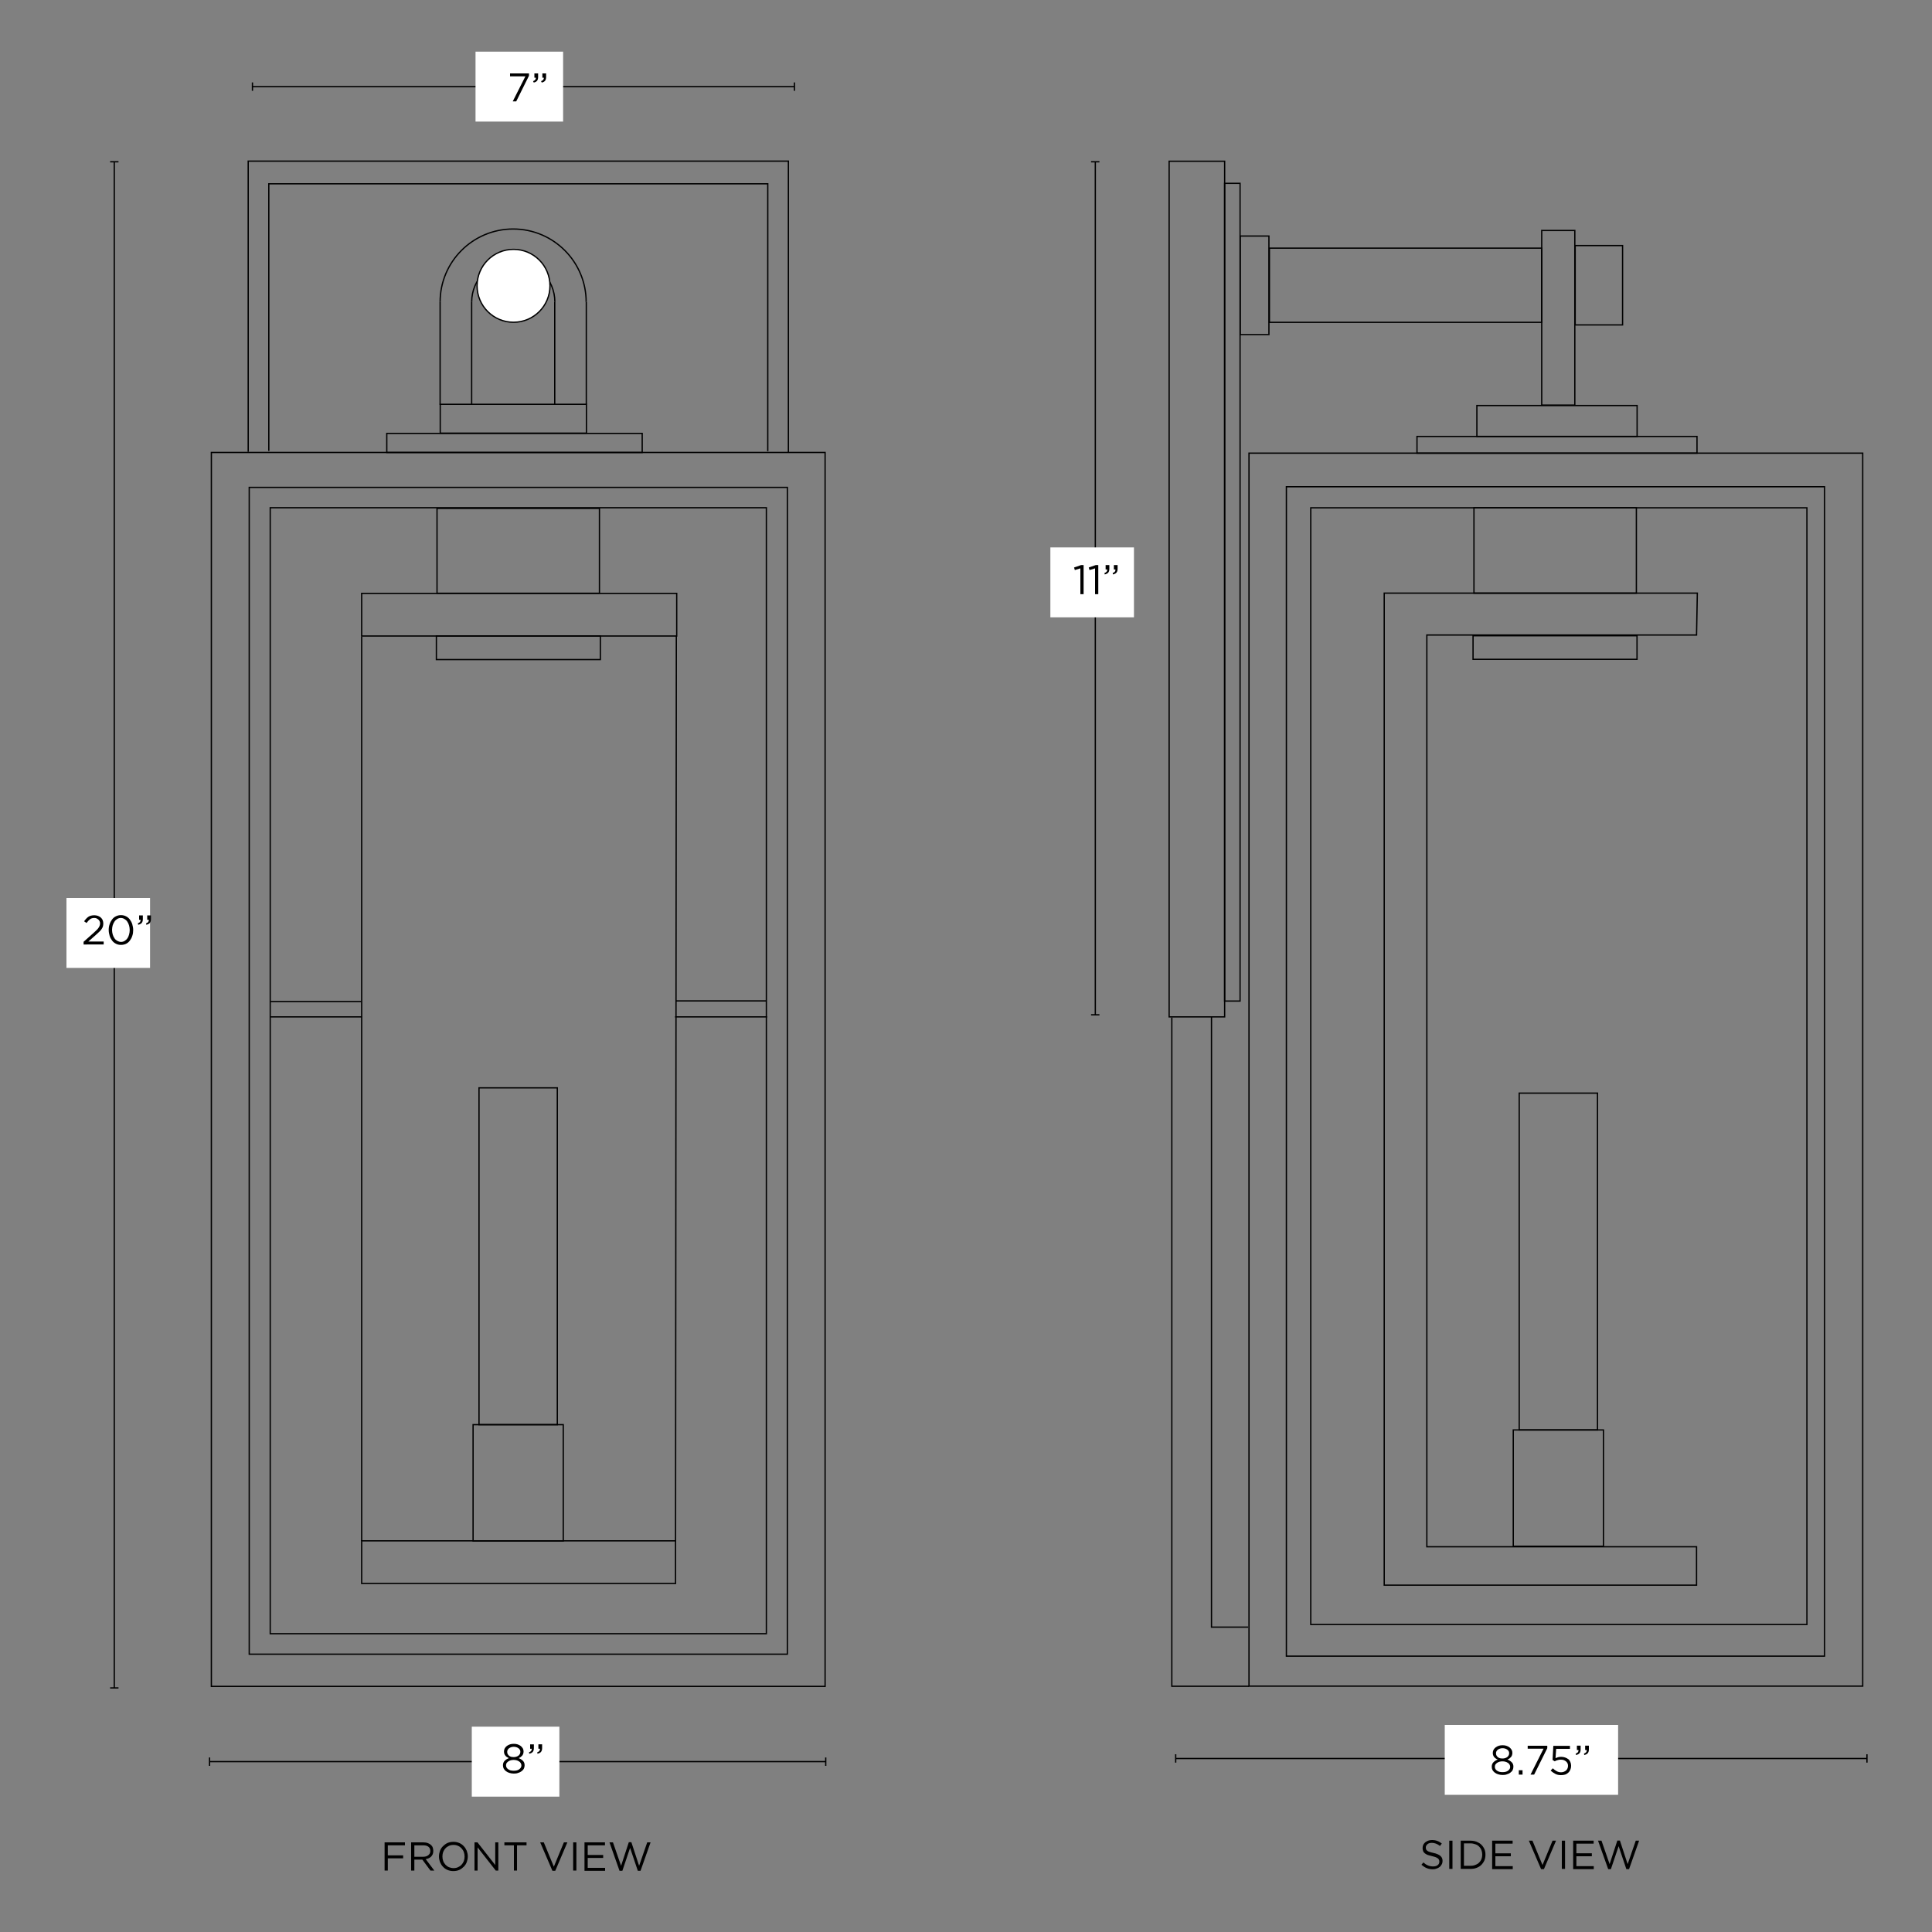 <svg xml:space="preserve" style="enable-background:new 0 0 1500 1500;" viewBox="0 0 1500 1500" height="1500px" width="1500px" y="0px" x="0px" xmlns:xlink="http://www.w3.org/1999/xlink" xmlns="http://www.w3.org/2000/svg" id="Capa_1" version="1.1">
<rect x="0" y="0" width="1500" height="1500" fill="#808080" stroke="none"/>
<style type="text/css">
	.Main_x0020_Guide_x0020_Lines_x0020_{fill:none;stroke:#000000;stroke-miterlimit:10;}
	.Main_x0020_Guide_x0020_Lines_x0020_2{fill:none;stroke:#000000;stroke-miterlimit:10;}
	.Main_x0020_Guide_x0020_Lines_x0020_3{fill:none;stroke:#000000;stroke-miterlimit:10;}
	.st0{fill:none;stroke:#000000;stroke-miterlimit:10;}
	.st1{fill:#FFFFFF;stroke:#000000;stroke-miterlimit:10;}
	.st2{fill:#FFFFFF;}
</style>
<g>
	<g>
		<line y2="125.6" x2="88.7" y1="1310.5" x1="88.7" class="Main_x0020_Guide_x0020_Lines_x0020_"></line>
		<g>
			<rect height="1" width="6.5" y="1310" x="85.5"></rect>
		</g>
		<g>
			<rect height="1" width="6.5" y="125.1" x="85.5"></rect>
		</g>
	</g>
</g>
<g>
	<path d="M298.7,1430.4h15.7v2.3h-13.3v7.8H313v2.3h-11.9v9.5h-2.5V1430.4z"></path>
	<path d="M319.2,1430.4h9.4c1.4,0,2.6,0.2,3.6,0.6c1.1,0.4,1.9,0.9,2.6,1.6c0.5,0.5,1,1.2,1.2,1.9s0.4,1.5,0.4,2.4v0.1
		c0,0.9-0.1,1.7-0.4,2.5c-0.3,0.7-0.7,1.3-1.2,1.9c-0.5,0.5-1.2,1-1.9,1.3c-0.7,0.3-1.5,0.6-2.4,0.7l6.7,8.9h-3l-6.3-8.5h-6.2v8.5
		h-2.5V1430.4z M328.4,1441.6c0.8,0,1.6-0.1,2.3-0.3c0.7-0.2,1.3-0.5,1.8-0.9s0.9-0.9,1.2-1.4c0.3-0.6,0.4-1.2,0.4-1.9v-0.1
		c0-1.4-0.5-2.4-1.5-3.2c-1-0.8-2.4-1.1-4.1-1.1h-6.8v8.9H328.4z"></path>
	<path d="M352,1452.7c-1.7,0-3.2-0.3-4.6-0.9c-1.4-0.6-2.5-1.4-3.5-2.5c-1-1-1.7-2.2-2.3-3.6c-0.5-1.4-0.8-2.8-0.8-4.3v-0.1
		c0-1.5,0.3-2.9,0.8-4.3c0.5-1.4,1.3-2.6,2.3-3.6c1-1,2.2-1.9,3.5-2.5c1.4-0.6,2.9-0.9,4.6-0.9c1.7,0,3.2,0.3,4.6,0.9
		c1.4,0.6,2.5,1.4,3.5,2.5c1,1,1.7,2.2,2.3,3.6c0.5,1.4,0.8,2.8,0.8,4.3v0.1c0,1.5-0.3,2.9-0.8,4.3c-0.5,1.4-1.3,2.6-2.3,3.6
		c-1,1-2.2,1.9-3.5,2.5C355.2,1452.4,353.7,1452.7,352,1452.7z M352.1,1450.4c1.3,0,2.4-0.2,3.5-0.7c1.1-0.5,2-1.1,2.7-1.9
		c0.8-0.8,1.3-1.8,1.8-2.8c0.4-1.1,0.6-2.3,0.6-3.5v-0.1c0-1.3-0.2-2.4-0.6-3.5c-0.4-1.1-1-2-1.8-2.9c-0.8-0.8-1.7-1.5-2.7-1.9
		c-1.1-0.5-2.2-0.7-3.5-0.7s-2.4,0.2-3.5,0.7c-1.1,0.5-2,1.1-2.7,1.9c-0.8,0.8-1.3,1.8-1.8,2.8c-0.4,1.1-0.6,2.3-0.6,3.5v0.1
		c0,1.3,0.2,2.4,0.6,3.5c0.4,1.1,1,2,1.8,2.9c0.8,0.8,1.7,1.5,2.7,1.9C349.7,1450.1,350.8,1450.4,352.1,1450.4z"></path>
	<path d="M368.4,1430.4h2.3l13.8,17.6v-17.6h2.4v21.9h-2l-14.1-18v18h-2.4V1430.4z"></path>
	<path d="M399,1432.7h-7.4v-2.3h17.2v2.3h-7.4v19.6H399V1432.7z"></path>
	<path d="M419.4,1430.4h2.8l7.8,18.9l7.8-18.9h2.7l-9.4,22.1h-2.2L419.4,1430.4z"></path>
	<path d="M445,1430.4h2.5v21.9H445V1430.4z"></path>
	<path d="M453.9,1430.4h15.8v2.3h-13.4v7.5h12v2.3h-12v7.7h13.5v2.3h-16V1430.4z"></path>
	<path d="M473.2,1430.4h2.7l6.3,18.2l6-18.3h2l6,18.3l6.3-18.2h2.6l-7.8,22.1h-2.1l-6-17.8l-6,17.8H481L473.2,1430.4z"></path>
</g>
<g>
	<path d="M1112.5,1451.3c-1.8,0-3.4-0.3-4.8-0.9c-1.5-0.6-2.8-1.5-4.1-2.6l1.5-1.8c1.1,1,2.3,1.8,3.5,2.3c1.2,0.5,2.5,0.8,4,0.8
		c1.5,0,2.7-0.3,3.6-1c0.9-0.7,1.3-1.6,1.3-2.7v-0.1c0-0.5-0.1-1-0.3-1.4c-0.2-0.4-0.5-0.8-0.9-1.1c-0.4-0.3-1-0.6-1.7-0.9
		c-0.7-0.3-1.7-0.5-2.8-0.8c-1.3-0.3-2.3-0.6-3.3-0.9c-0.9-0.4-1.7-0.8-2.3-1.3c-0.6-0.5-1.1-1.1-1.3-1.8c-0.3-0.7-0.4-1.4-0.4-2.3
		v-0.1c0-0.9,0.2-1.6,0.5-2.4c0.4-0.7,0.9-1.4,1.5-1.9c0.6-0.5,1.4-0.9,2.3-1.3c0.9-0.3,1.8-0.5,2.9-0.5c1.6,0,3,0.2,4.2,0.7
		c1.2,0.4,2.4,1.1,3.5,2l-1.4,1.9c-1-0.8-2-1.4-3.1-1.8s-2.1-0.6-3.2-0.6c-1.4,0-2.6,0.3-3.4,1c-0.8,0.7-1.3,1.5-1.3,2.5v0.1
		c0,0.5,0.1,1,0.2,1.4c0.2,0.4,0.5,0.8,0.9,1.1c0.4,0.3,1,0.7,1.8,0.9c0.8,0.3,1.8,0.5,3,0.8c2.4,0.5,4.2,1.3,5.4,2.3
		s1.7,2.3,1.7,3.9v0.1c0,0.9-0.2,1.8-0.6,2.5c-0.4,0.8-0.9,1.4-1.5,2c-0.7,0.5-1.4,1-2.4,1.3
		C1114.6,1451.1,1113.6,1451.3,1112.5,1451.3z"></path>
	<path d="M1125.2,1429.1h2.5v21.9h-2.5V1429.1z"></path>
	<path d="M1134.1,1429.1h7.6c1.7,0,3.3,0.3,4.7,0.8c1.4,0.6,2.7,1.3,3.7,2.3c1,1,1.8,2.1,2.4,3.5c0.6,1.3,0.8,2.8,0.8,4.3v0.1
		c0,1.5-0.3,3-0.8,4.3c-0.6,1.3-1.4,2.5-2.4,3.5c-1,1-2.3,1.8-3.7,2.3c-1.4,0.6-3,0.8-4.7,0.8h-7.6V1429.1z M1136.6,1431.3v17.3h5.1
		c1.4,0,2.6-0.2,3.8-0.7c1.1-0.4,2.1-1,2.9-1.8c0.8-0.8,1.4-1.7,1.8-2.7c0.4-1.1,0.6-2.2,0.6-3.4v-0.1c0-1.2-0.2-2.3-0.6-3.4
		c-0.4-1.1-1-2-1.8-2.8c-0.8-0.8-1.7-1.4-2.9-1.8c-1.1-0.4-2.4-0.7-3.8-0.7H1136.6z"></path>
	<path d="M1158.6,1429.1h15.8v2.3H1161v7.5h12v2.3h-12v7.7h13.5v2.3h-16V1429.1z"></path>
	<path d="M1187,1429.1h2.8l7.8,18.9l7.8-18.9h2.7l-9.4,22.1h-2.2L1187,1429.1z"></path>
	<path d="M1212.6,1429.1h2.5v21.9h-2.5V1429.1z"></path>
	<path d="M1221.5,1429.1h15.8v2.3h-13.4v7.5h12v2.3h-12v7.7h13.5v2.3h-16V1429.1z"></path>
	<path d="M1240.7,1429.1h2.7l6.3,18.2l6-18.3h2l6,18.3l6.3-18.2h2.6l-7.8,22.1h-2.1l-6-17.8l-6,17.8h-2.1L1240.7,1429.1z"></path>
</g>
<rect height="664.3" width="43.1" class="st0" transform="matrix(-1 -4.706958e-11 4.706958e-11 -1 1858.613 914.596)" y="125.1" x="907.8"></rect>
<rect height="634.9" width="12" class="st0" transform="matrix(-1 -4.735291e-11 4.735291e-11 -1 1913.687 919.532)" y="142.3" x="950.9"></rect>
<polyline points="969.7,1309.2 909.8,1309.2 909.8,790" class="st0"></polyline>
<polyline points="940.6,789.2 940.6,1263.3 969.1,1263.3" class="st0"></polyline>
<rect height="24" width="124.4" class="st0" transform="matrix(-1 -4.489177e-11 4.489177e-11 -1 2417.745 653.659)" y="314.8" x="1146.7"></rect>
<rect height="13" width="217.4" class="st0" transform="matrix(-1 -3.944279e-11 3.944279e-11 -1 2417.745 690.666)" y="338.8" x="1100.2"></rect>
<rect height="135.6" width="25.7" class="st0" transform="matrix(-1 -4.100910e-11 4.100910e-11 -1 2419.787 493.537)" y="179" x="1197.1"></rect>
<rect height="61.6" width="36.8" class="st0" transform="matrix(-1 -4.491752e-11 4.491752e-11 -1 2482.661 442.961)" y="190.7" x="1222.9"></rect>
<rect height="57.6" width="211.4" class="st0" transform="matrix(-1 -4.489621e-11 4.489621e-11 -1 2182.465 442.961)" y="192.7" x="985.5"></rect>
<rect height="76.5" width="22.3" class="st0" transform="matrix(-1 -4.490731e-11 4.490731e-11 -1 1948.187 442.961)" y="183.2" x="963"></rect>
<rect height="957.3" width="476.5" class="st0" transform="matrix(-1 -4.637280e-11 4.637280e-11 -1 2415.916 1661.013)" y="351.9" x="969.7"></rect>
<rect height="907.9" width="417.8" class="st0" transform="matrix(-1 -4.729473e-11 4.729473e-11 -1 2415.345 1663.702)" y="377.9" x="998.8"></rect>
<rect height="867" width="385.2" class="st0" transform="matrix(-1 -4.668234e-11 4.668234e-11 -1 2420.481 1655.456)" y="394.2" x="1017.6"></rect>
<polygon points="1317.8,460.5 1074.7,460.5 1074.7,1230.7 1317.2,1230.7 1317.2,1200.9 1107.8,1200.9 1107.8,493 
	1317.2,493" class="st0"></polygon>
<rect height="66.3" width="126.1" class="st0" transform="matrix(-1 -8.988378e-11 8.988378e-11 -1 2414.774 854.743)" y="394.2" x="1144.3"></rect>
<rect height="18.3" width="127.3" class="st0" transform="matrix(-1 -4.489266e-11 4.489266e-11 -1 2414.774 1005.484)" y="493.6" x="1143.8"></rect>
<rect height="958" width="476.5" class="st0" y="351.3" x="164.1"></rect>
<rect height="905.9" width="417.8" class="st0" y="378.4" x="193.5"></rect>
<rect height="874.2" width="385.2" class="st0" y="394.2" x="209.8"></rect>
<rect height="90.3" width="70" class="st0" y="1106.1" x="367.3"></rect>
<rect height="261.5" width="60.8" class="st0" y="844.6" x="371.9"></rect>
<rect height="65.9" width="126.1" class="st0" y="394.7" x="339.3"></rect>
<rect height="18.3" width="127.3" class="st0" y="493.8" x="338.8"></rect>
<g>
	<rect height="14.8" width="198.3" class="st0" y="336.5" x="300.3"></rect>
	<rect height="22.4" width="113.5" class="st0" y="313.9" x="341.8"></rect>
	<g>
		<path d="M341.7,234.5c0-31.3,25.4-56.7,56.7-56.7s56.7,25.4,56.7,56.7" class="st0"></path>
		<path d="M366.2,234.5c0-17.8,14.5-32.3,32.3-32.3c17.8,0,32.3,14.5,32.3,32.3" class="st0"></path>
	</g>
	<line y2="314.4" x2="341.7" y1="234.5" x1="341.7" class="st0"></line>
	<line y2="314" x2="455.2" y1="234.5" x1="455.2" class="st0"></line>
	<line y2="314" x2="366.2" y1="234.5" x1="366.2" class="st0"></line>
	<line y2="314.4" x2="430.7" y1="234.5" x1="430.7" class="st0"></line>
</g>
<polyline points="192.7,350.8 192.7,125.1 612.1,125.1 612.1,351.1" class="st0"></polyline>
<line y2="494.3" x2="280.8" y1="1196.4" x1="280.8" class="st0"></line>
<line y2="1196.4" x2="524.5" y1="493.8" x1="525.1" class="st0"></line>
<rect height="33.1" width="244.6" class="st0" y="460.7" x="280.8"></rect>
<rect height="33.1" width="243.7" class="st0" y="1196.3" x="280.8"></rect>
<circle r="28.3" cy="221.9" cx="398.7" class="st1"></circle>
<rect height="54.3" width="64.9" class="st2" y="697.2" x="51.6"></rect>
<g>
	<g>
		<line y2="1367.7" x2="641.1" y1="1367.7" x1="162.7" class="Main_x0020_Guide_x0020_Lines_x0020_2"></line>
		<g>
			<rect height="6.5" width="1" y="1364.5" x="162.2"></rect>
		</g>
		<g>
			<rect height="6.5" width="1" y="1364.5" x="640.6"></rect>
		</g>
	</g>
</g>
<rect height="54.3" width="68" class="st2" y="1340.6" x="366.3"></rect>
<g>
	<g>
		<line y2="1365.3" x2="1449.5" y1="1365.3" x1="912.8" class="Main_x0020_Guide_x0020_Lines_x0020_2"></line>
		<g>
			<rect height="6.5" width="1" y="1362" x="912.3"></rect>
		</g>
		<g>
			<rect height="6.5" width="1" y="1362" x="1449"></rect>
		</g>
	</g>
</g>
<rect height="54.3" width="134.6" class="st2" y="1339.2" x="1121.7"></rect>
<g>
	<g>
		<line y2="67.3" x2="616.8" y1="67.3" x1="196" class="Main_x0020_Guide_x0020_Lines_x0020_2"></line>
		<g>
			<rect height="6.5" width="1" y="64" x="195.5"></rect>
		</g>
		<g>
			<rect height="6.5" width="1" y="64" x="616.3"></rect>
		</g>
	</g>
</g>
<rect height="54.3" width="68" class="st2" y="40.1" x="369.2"></rect>
<g>
	<g>
		<line y2="125.6" x2="850.4" y1="787.9" x1="850.4" class="Main_x0020_Guide_x0020_Lines_x0020_3"></line>
		<g>
			<rect height="1" width="6.5" y="787.4" x="847.1"></rect>
		</g>
		<g>
			<rect height="1" width="6.5" y="125.1" x="847.1"></rect>
		</g>
	</g>
</g>
<rect height="54.3" width="64.9" class="st2" y="425" x="815.5"></rect>
<line y2="789.5" x2="281" y1="789.5" x1="210.1" class="st0"></line>
<line y2="789.5" x2="595.6" y1="789.5" x1="524.1" class="st0"></line>
<line y2="777.1" x2="594.8" y1="777.1" x1="524.4" class="st0"></line>
<line y2="777.6" x2="280.5" y1="777.6" x1="210.1" class="st0"></line>
<rect height="90.3" width="70" class="st0" y="1110.2" x="1174.9"></rect>
<rect height="261.5" width="60.8" class="st0" y="848.7" x="1179.5"></rect>
<polyline points="208.7,350.1 208.7,142.7 596.1,142.7 596.1,350.3" class="st0"></polyline>
<g>
	<path d="M407.9,59.3h-11.9V57h14.7v1.8l-9.9,19.9h-2.7L407.9,59.3z"></path>
	<path d="M413.9,63c0.8-0.3,1.3-0.6,1.7-1.1c0.3-0.4,0.5-1,0.4-1.6h-1.1V57h2.9v2.8c0,1.3-0.3,2.2-0.8,2.9c-0.6,0.7-1.4,1.1-2.6,1.4
		L413.9,63z M420.1,63c0.8-0.3,1.3-0.6,1.7-1.1c0.3-0.4,0.5-1,0.4-1.6h-1.1V57h2.9v2.8c0,1.3-0.3,2.2-0.8,2.9
		c-0.6,0.7-1.4,1.1-2.6,1.4L420.1,63z"></path>
</g>
<g>
	<path d="M838.7,441.3l-4.2,1.3l-0.6-2l5.5-1.9h1.9v22.6h-2.5V441.3z"></path>
	<path d="M850.1,441.3l-4.2,1.3l-0.6-2l5.5-1.9h1.9v22.6h-2.5V441.3z"></path>
	<path d="M857.5,444.9c0.8-0.3,1.4-0.7,1.7-1.1c0.3-0.4,0.5-1,0.4-1.7h-1.2v-3.4h2.9v2.9c0,1.3-0.3,2.3-0.9,3s-1.5,1.1-2.7,1.4
		L857.5,444.9z M863.9,444.9c0.8-0.3,1.4-0.7,1.7-1.1c0.3-0.4,0.5-1,0.4-1.7h-1.2v-3.4h2.9v2.9c0,1.3-0.3,2.3-0.9,3
		c-0.6,0.7-1.5,1.1-2.7,1.4L863.9,444.9z"></path>
</g>
<g>
	<path d="M398.9,1377c-1.2,0-2.3-0.2-3.3-0.5c-1-0.3-1.9-0.7-2.7-1.3c-0.8-0.6-1.3-1.2-1.8-2c-0.4-0.8-0.6-1.6-0.6-2.6v-0.1
		c0-1.3,0.4-2.5,1.3-3.4s2-1.6,3.3-2.1c-0.5-0.2-1-0.5-1.5-0.8c-0.5-0.3-0.9-0.7-1.2-1.1c-0.4-0.4-0.6-0.9-0.8-1.4
		c-0.2-0.5-0.3-1.1-0.3-1.8v-0.1c0-0.9,0.2-1.6,0.6-2.4c0.4-0.7,1-1.4,1.7-1.9s1.5-0.9,2.4-1.2c0.9-0.3,1.9-0.4,2.9-0.4
		c1,0,2,0.1,2.9,0.4s1.7,0.7,2.4,1.2c0.7,0.5,1.2,1.2,1.7,1.9c0.4,0.7,0.6,1.5,0.6,2.4v0.1c0,0.6-0.1,1.2-0.3,1.8s-0.5,1-0.8,1.4
		c-0.4,0.4-0.8,0.8-1.2,1.1c-0.5,0.3-1,0.6-1.5,0.8c1.3,0.5,2.4,1.2,3.3,2.1s1.3,2,1.3,3.4v0.1c0,1-0.2,1.8-0.6,2.6
		c-0.4,0.8-1,1.4-1.8,2c-0.8,0.6-1.6,1-2.7,1.3C401.2,1376.9,400.1,1377,398.9,1377z M398.9,1374.8c0.9,0,1.7-0.1,2.5-0.3
		c0.7-0.2,1.3-0.5,1.8-0.9s0.9-0.8,1.2-1.3c0.3-0.5,0.4-1,0.4-1.6v-0.1c0-0.6-0.2-1.2-0.5-1.7c-0.3-0.5-0.7-1-1.3-1.3
		c-0.5-0.4-1.1-0.7-1.9-0.9c-0.7-0.2-1.5-0.3-2.3-0.3c-0.8,0-1.6,0.1-2.3,0.3c-0.7,0.2-1.3,0.5-1.9,0.9c-0.5,0.4-1,0.8-1.3,1.3
		c-0.3,0.5-0.4,1.1-0.4,1.7v0.1c0,0.6,0.1,1.1,0.4,1.6c0.3,0.5,0.7,1,1.2,1.3s1.1,0.7,1.8,0.9C397.2,1374.7,398,1374.8,398.9,1374.8
		z M398.9,1364.2c0.7,0,1.4-0.1,2-0.3c0.6-0.2,1.2-0.5,1.6-0.8c0.5-0.4,0.8-0.8,1.1-1.3c0.3-0.5,0.4-1.1,0.4-1.7v-0.1
		c0-0.6-0.1-1.1-0.4-1.5c-0.3-0.5-0.6-0.9-1.1-1.2c-0.5-0.4-1-0.6-1.6-0.8c-0.6-0.2-1.3-0.3-2-0.3c-0.7,0-1.4,0.1-2,0.3
		c-0.6,0.2-1.2,0.5-1.6,0.8c-0.5,0.3-0.8,0.8-1.1,1.2c-0.3,0.5-0.4,1-0.4,1.6v0.1c0,0.6,0.1,1.2,0.4,1.7c0.3,0.5,0.6,0.9,1.1,1.3
		c0.5,0.4,1,0.6,1.6,0.8C397.6,1364.1,398.2,1364.2,398.9,1364.2z"></path>
	<path d="M410.7,1360.5c0.8-0.3,1.4-0.7,1.7-1.1c0.3-0.4,0.5-1,0.4-1.7h-1.2v-3.4h2.9v2.9c0,1.3-0.3,2.3-0.9,3
		c-0.6,0.7-1.5,1.1-2.7,1.4L410.7,1360.5z M417.1,1360.5c0.8-0.3,1.4-0.7,1.7-1.1c0.3-0.4,0.5-1,0.4-1.7H418v-3.4h2.9v2.9
		c0,1.3-0.3,2.3-0.9,3c-0.6,0.7-1.5,1.1-2.7,1.4L417.1,1360.5z"></path>
</g>
<g>
	<path d="M1166.6,1378.1c-1.2,0-2.3-0.2-3.3-0.5c-1-0.3-1.9-0.7-2.7-1.3c-0.8-0.6-1.3-1.2-1.8-2c-0.4-0.8-0.6-1.6-0.6-2.6v-0.1
		c0-1.3,0.4-2.5,1.3-3.4s2-1.6,3.3-2.1c-0.5-0.2-1-0.5-1.5-0.8c-0.5-0.3-0.9-0.7-1.2-1.1c-0.4-0.4-0.6-0.9-0.8-1.4
		c-0.2-0.5-0.3-1.1-0.3-1.8v-0.1c0-0.9,0.2-1.6,0.6-2.4c0.4-0.7,1-1.4,1.7-1.9s1.5-0.9,2.4-1.2c0.9-0.3,1.9-0.4,2.9-0.4
		c1,0,2,0.1,2.9,0.4s1.7,0.7,2.4,1.2c0.7,0.5,1.2,1.2,1.7,1.9c0.4,0.7,0.6,1.5,0.6,2.4v0.1c0,0.6-0.1,1.2-0.3,1.8s-0.5,1-0.8,1.4
		c-0.4,0.4-0.8,0.8-1.2,1.1c-0.5,0.3-1,0.6-1.5,0.8c1.3,0.5,2.4,1.2,3.3,2.1s1.3,2,1.3,3.4v0.1c0,1-0.2,1.8-0.6,2.6
		c-0.4,0.8-1,1.4-1.8,2c-0.8,0.6-1.6,1-2.7,1.3C1168.9,1378,1167.8,1378.1,1166.6,1378.1z M1166.6,1375.9c0.9,0,1.7-0.1,2.5-0.3
		c0.7-0.2,1.3-0.5,1.8-0.9s0.9-0.8,1.2-1.3c0.3-0.5,0.4-1,0.4-1.6v-0.1c0-0.6-0.2-1.2-0.5-1.7c-0.3-0.5-0.7-1-1.3-1.3
		c-0.5-0.4-1.1-0.7-1.9-0.9c-0.7-0.2-1.5-0.3-2.3-0.3c-0.8,0-1.6,0.1-2.3,0.3c-0.7,0.2-1.3,0.5-1.9,0.9c-0.5,0.4-1,0.8-1.3,1.3
		c-0.3,0.5-0.4,1.1-0.4,1.7v0.1c0,0.6,0.1,1.1,0.4,1.6c0.3,0.5,0.7,1,1.2,1.3s1.1,0.7,1.8,0.9
		C1164.9,1375.8,1165.7,1375.9,1166.6,1375.9z M1166.6,1365.3c0.7,0,1.4-0.1,2-0.3c0.6-0.2,1.2-0.5,1.6-0.8c0.5-0.4,0.8-0.8,1.1-1.3
		c0.3-0.5,0.4-1.1,0.4-1.7v-0.1c0-0.6-0.1-1.1-0.4-1.5c-0.3-0.5-0.6-0.9-1.1-1.2c-0.5-0.4-1-0.6-1.6-0.8c-0.6-0.2-1.3-0.3-2-0.3
		c-0.7,0-1.4,0.1-2,0.3c-0.6,0.2-1.2,0.5-1.6,0.8c-0.5,0.3-0.8,0.8-1.1,1.2c-0.3,0.5-0.4,1-0.4,1.6v0.1c0,0.6,0.1,1.2,0.4,1.7
		c0.3,0.5,0.6,0.9,1.1,1.3c0.5,0.4,1,0.6,1.6,0.8C1165.2,1365.2,1165.9,1365.3,1166.6,1365.3z"></path>
	<path d="M1179.2,1374.4h2.9v3.4h-2.9V1374.4z"></path>
	<path d="M1198.4,1357.7h-12.3v-2.3h15.2v1.9l-10.2,20.5h-2.8L1198.4,1357.7z"></path>
	<path d="M1211.9,1378.2c-1.6,0-3.1-0.3-4.4-1s-2.5-1.5-3.6-2.5l1.7-1.8c1,1,2,1.7,3.1,2.3s2.2,0.8,3.3,0.8c0.8,0,1.5-0.1,2.2-0.4
		s1.2-0.6,1.7-1c0.5-0.4,0.8-1,1.1-1.6c0.3-0.6,0.4-1.3,0.4-2v-0.1c0-0.7-0.1-1.3-0.4-1.9s-0.7-1.1-1.2-1.5c-0.5-0.4-1.1-0.7-1.8-1
		c-0.7-0.2-1.4-0.3-2.2-0.3c-1,0-1.8,0.1-2.6,0.4c-0.8,0.2-1.5,0.5-2.1,0.9l-1.7-1.1l0.6-10.9h12.9v2.3h-10.7l-0.5,7.2
		c0.7-0.3,1.3-0.5,2-0.7c0.7-0.2,1.5-0.3,2.4-0.3c1.1,0,2.1,0.2,3,0.5c0.9,0.3,1.8,0.8,2.5,1.3s1.2,1.3,1.6,2.2
		c0.4,0.9,0.6,1.8,0.6,2.9v0.1c0,1.1-0.2,2.1-0.6,3c-0.4,0.9-0.9,1.7-1.6,2.3s-1.5,1.2-2.5,1.5S1213,1378.2,1211.9,1378.2z"></path>
	<path d="M1223.4,1361.5c0.8-0.3,1.4-0.7,1.7-1.1c0.3-0.4,0.5-1,0.4-1.7h-1.2v-3.4h2.9v2.9c0,1.3-0.3,2.3-0.9,3
		c-0.6,0.7-1.5,1.1-2.7,1.4L1223.4,1361.5z M1229.8,1361.5c0.8-0.3,1.4-0.7,1.7-1.1c0.3-0.4,0.5-1,0.4-1.7h-1.2v-3.4h2.9v2.9
		c0,1.3-0.3,2.3-0.9,3c-0.6,0.7-1.5,1.1-2.7,1.4L1229.8,1361.5z"></path>
</g>
<g>
	<path d="M64.9,731.2l8.1-7.2c0.9-0.8,1.6-1.5,2.2-2.1c0.6-0.6,1.1-1.2,1.4-1.7c0.4-0.5,0.6-1.1,0.8-1.6c0.2-0.5,0.3-1.1,0.3-1.6
		c0-0.7-0.1-1.3-0.4-1.8c-0.2-0.5-0.6-1-1-1.3s-0.9-0.7-1.4-0.9c-0.6-0.2-1.1-0.3-1.7-0.3c-1.3,0-2.4,0.3-3.3,1
		c-0.9,0.7-1.8,1.6-2.7,2.9l-1.9-1.3c0.5-0.7,1-1.4,1.6-2s1.1-1.1,1.7-1.5c0.6-0.4,1.3-0.7,2.1-0.9c0.8-0.2,1.7-0.3,2.6-0.3
		c1,0,1.9,0.2,2.8,0.5c0.9,0.3,1.6,0.8,2.2,1.3c0.6,0.6,1.1,1.2,1.4,2c0.3,0.8,0.5,1.6,0.5,2.5v0.1c0,0.8-0.1,1.6-0.3,2.3
		c-0.2,0.7-0.6,1.4-1,2s-1,1.4-1.8,2.1c-0.7,0.7-1.6,1.5-2.5,2.3l-6,5.3h11.9v2.3H64.9V731.2z"></path>
	<path d="M93.9,733.6c-1.5,0-2.8-0.3-3.9-0.9c-1.2-0.6-2.2-1.4-3-2.5c-0.8-1.1-1.5-2.3-1.9-3.7c-0.4-1.4-0.7-2.9-0.7-4.4V722
		c0-1.6,0.2-3,0.7-4.4c0.4-1.4,1.1-2.6,1.9-3.7c0.8-1.1,1.8-1.9,3-2.5c1.2-0.6,2.5-0.9,3.9-0.9c1.4,0,2.7,0.3,3.9,0.9
		c1.2,0.6,2.2,1.4,3,2.5s1.5,2.3,1.9,3.7c0.4,1.4,0.7,2.9,0.7,4.4v0.1c0,1.6-0.2,3.1-0.7,4.5c-0.4,1.4-1.1,2.6-1.9,3.7
		c-0.8,1.1-1.8,1.9-3,2.5C96.7,733.3,95.4,733.6,93.9,733.6z M94,731.3c1,0,2-0.3,2.8-0.8c0.8-0.5,1.6-1.2,2.1-2
		c0.6-0.8,1-1.8,1.3-2.9c0.3-1.1,0.5-2.3,0.5-3.5V722c0-1.2-0.2-2.4-0.5-3.5s-0.8-2.1-1.4-3c-0.6-0.9-1.3-1.5-2.2-2
		c-0.8-0.5-1.8-0.8-2.8-0.8s-2,0.3-2.8,0.8c-0.8,0.5-1.6,1.2-2.1,2c-0.6,0.8-1,1.8-1.4,2.9c-0.3,1.1-0.5,2.3-0.5,3.5v0.1
		c0,1.2,0.2,2.4,0.5,3.5c0.3,1.1,0.8,2.1,1.4,3c0.6,0.9,1.3,1.5,2.2,2S93,731.3,94,731.3z"></path>
	<path d="M107,716.9c0.8-0.3,1.4-0.7,1.7-1.1c0.3-0.4,0.5-1,0.4-1.7H108v-3.4h2.9v2.9c0,1.3-0.3,2.3-0.9,3s-1.5,1.1-2.7,1.4
		L107,716.9z M113.4,716.9c0.8-0.3,1.4-0.7,1.7-1.1c0.3-0.4,0.5-1,0.4-1.7h-1.2v-3.4h2.9v2.9c0,1.3-0.3,2.3-0.9,3
		c-0.6,0.7-1.5,1.1-2.7,1.4L113.4,716.9z"></path>
</g>
</svg>
